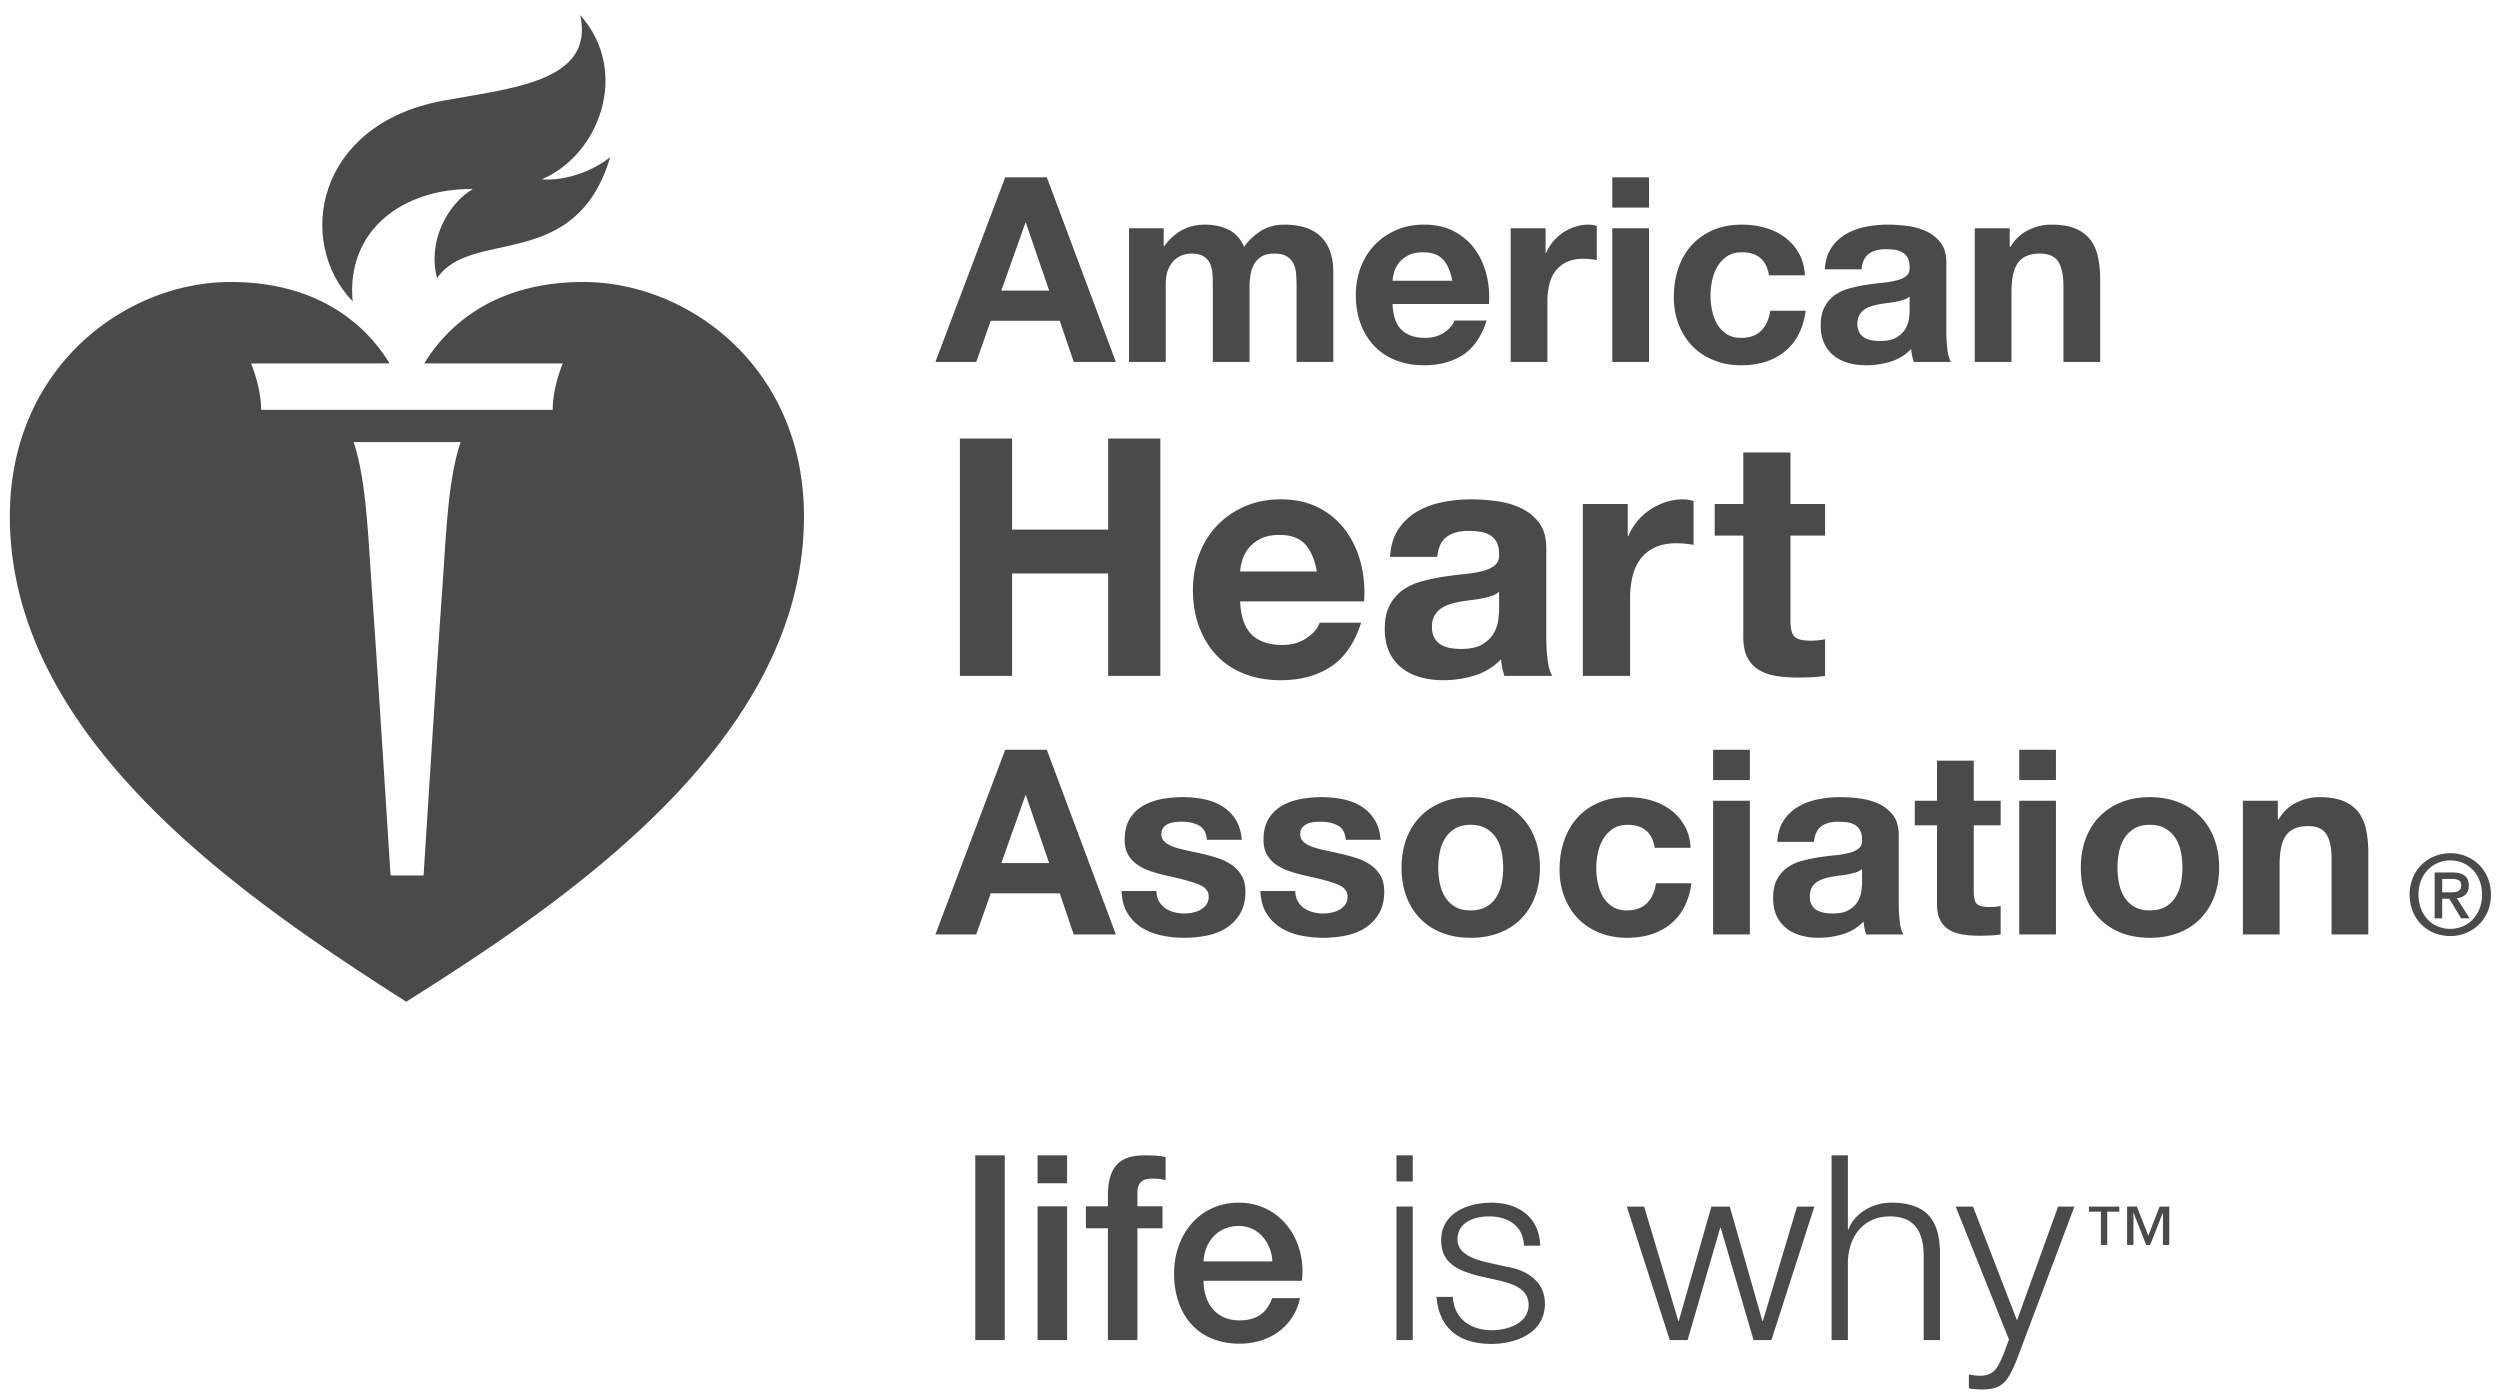 <svg xmlns="http://www.w3.org/2000/svg" id="Layer_1" version="1.1" viewBox="0 0 432 241.787"><defs><style>.st0{fill:#4a4a4b}</style></defs><path d="M81.7 32.659c-4.388 2.642-7.86 9.019-6.177 15.414 5.921-8.745 23.935-.854 29.925-20.93-3.993 3.212-9.206 4.132-11.837 3.833 9.817-4.064 15.436-18.503 6.648-28.373 2.59 11.637-12.214 12.647-23.835 14.822-21.831 4.11-25.39 24.334-15.486 34.65-1.14-12.236 8.608-19.535 20.762-19.416Z" class="st0"/><path d="M100.835 48.727c-16.483-.012-24.283 8.714-27.519 14.074l23.935.007s-1.739 3.989-1.745 8.018H45.125c-.013-3.983-1.745-8.018-1.745-8.018l23.937-.007c-3.238-5.36-11.041-14.086-27.522-14.074-17.948.013-38.002 14.535-38.093 40.325-.137 38.516 40.303 66.048 68.489 84.043 28.615-17.995 68.871-45.527 68.734-84.043-.087-25.79-20.145-40.312-38.09-40.325ZM76.368 102.6c-.904 12.597-3.173 48.686-3.173 48.686h-5.672l-.01-.174h-.037s-2.265-36.008-3.17-48.583c-.728-10.17-.975-19.426-3.206-26.145h18.412a.383.383 0 0 1-.004.019h.08c-2.245 6.731-2.482 16.006-3.22 26.197Zm104.524-71.96 11.93 31.9h-7.283l-2.412-7.106H171.2l-2.506 7.106h-7.056l12.061-31.9h7.193Zm.405 19.57-4.023-11.708h-.09l-4.155 11.709h8.268Zm19.79-10.77v3.13h.087c.836-1.192 1.84-2.114 3.017-2.772 1.178-.654 2.524-.981 4.045-.981 1.459 0 2.793.28 3.999.847s2.122 1.565 2.746 2.992c.685-1.01 1.617-1.904 2.792-2.68 1.178-.773 2.57-1.16 4.179-1.16 1.22 0 2.355.15 3.396.446 1.04.296 1.938.776 2.68 1.431.748.655 1.327 1.511 1.745 2.568.418 1.06.623 2.33.623 3.82V62.54h-6.345V49.45c0-.776-.031-1.505-.087-2.19-.062-.683-.225-1.282-.493-1.786a2.96 2.96 0 0 0-1.186-1.21c-.52-.296-1.227-.445-2.119-.445-.894 0-1.617.171-2.169.514a3.758 3.758 0 0 0-1.296 1.34 5.378 5.378 0 0 0-.624 1.876 14.183 14.183 0 0 0-.155 2.123V62.54h-6.346V49.58c0-.682-.015-1.358-.043-2.032a5.687 5.687 0 0 0-.38-1.851 2.878 2.878 0 0 0-1.116-1.365c-.524-.343-1.29-.514-2.303-.514-.296 0-.695.065-1.185.202-.489.131-.969.387-1.43.76-.461.371-.854.908-1.184 1.609-.328.698-.493 1.614-.493 2.746V62.54H195.1v-23.1h5.987Zm41.102 17.559c.954.922 2.325 1.386 4.114 1.386 1.278 0 2.38-.32 3.31-.963.922-.638 1.49-1.315 1.695-2.032h5.585c-.891 2.77-2.263 4.753-4.108 5.944-1.85 1.193-4.082 1.785-6.706 1.785-1.814 0-3.453-.29-4.912-.87-1.465-.582-2.7-1.408-3.709-2.48-1.016-1.072-1.795-2.353-2.35-3.843-.548-1.49-.822-3.126-.822-4.911 0-1.73.28-3.338.847-4.828s1.372-2.777 2.413-3.864c1.04-1.088 2.287-1.942 3.733-2.571 1.44-.624 3.042-.935 4.8-.935 1.97 0 3.683.38 5.142 1.137 1.458.76 2.655 1.78 3.596 3.06.935 1.282 1.614 2.74 2.032 4.38s.567 3.353.449 5.136H240.63c.087 2.056.604 3.546 1.558 4.469Zm7.174-12.152c-.76-.832-1.913-1.25-3.465-1.25-1.01 0-1.851.169-2.525.512-.666.342-1.203.766-1.608 1.274a4.718 4.718 0 0 0-.847 1.608c-.163.565-.262 1.072-.287 1.518h10.322c-.3-1.608-.83-2.83-1.59-3.662Zm17.715-5.407v4.288h.087a7.979 7.979 0 0 1 2.948-3.55 8.58 8.58 0 0 1 2.1-1.006 7.649 7.649 0 0 1 2.326-.355c.417 0 .878.074 1.383.224v5.897a10.533 10.533 0 0 0-1.072-.156 10.814 10.814 0 0 0-1.203-.069c-1.166 0-2.144.193-2.948.58a5.114 5.114 0 0 0-1.945 1.586c-.492.67-.841 1.452-1.053 2.347a12.92 12.92 0 0 0-.312 2.905V62.54h-6.345v-23.1h6.034Zm11.524-3.571v-5.23h6.346v5.23h-6.346Zm6.346 3.571v23.1h-6.346v-23.1h6.346Zm16.037 4.157c-1.01 0-1.857.231-2.543.692a5.484 5.484 0 0 0-1.677 1.786c-.43.732-.735 1.536-.916 2.415s-.268 1.749-.268 2.612c0 .835.087 1.683.268 2.546.18.864.468 1.649.873 2.347a4.999 4.999 0 0 0 1.627 1.72c.685.446 1.52.67 2.505.67 1.521 0 2.687-.427 3.51-1.274.816-.848 1.327-1.989 1.539-3.416h6.12c-.417 3.066-1.607 5.404-3.577 7.012-1.963 1.608-4.481 2.412-7.548 2.412-1.727 0-3.316-.29-4.756-.87-1.446-.582-2.674-1.392-3.69-2.433-1.01-1.044-1.801-2.288-2.368-3.734-.568-1.443-.848-3.03-.848-4.756 0-1.788.262-3.447.785-4.983.517-1.533 1.284-2.858 2.3-3.973 1.01-1.12 2.244-1.989 3.709-2.618 1.458-.624 3.123-.935 4.999-.935 1.37 0 2.692.178 3.958.536 1.265.355 2.393.9 3.397 1.63a8.66 8.66 0 0 1 2.43 2.727c.63 1.084.985 2.374 1.073 3.864h-6.208c-.418-2.652-1.982-3.977-4.694-3.977Zm15.465-.76a7.568 7.568 0 0 1 2.499-2.368c1.01-.596 2.15-1.02 3.415-1.272a19.276 19.276 0 0 1 3.821-.38c1.166 0 2.338.08 3.528.243a10.97 10.97 0 0 1 3.266.96 6.535 6.535 0 0 1 2.412 1.988c.624.85.935 1.976.935 3.375v12.02c0 1.042.063 2.039.18 2.992s.325 1.668.624 2.145h-6.432a8.19 8.19 0 0 1-.287-1.094 9.806 9.806 0 0 1-.162-1.14 8.233 8.233 0 0 1-3.571 2.19 14.315 14.315 0 0 1-4.202.623c-1.103 0-2.131-.13-3.079-.399a7.072 7.072 0 0 1-2.505-1.253 5.915 5.915 0 0 1-1.677-2.144c-.399-.866-.598-1.891-.598-3.085 0-1.309.23-2.387.692-3.235.46-.85 1.053-1.527 1.782-2.035a7.868 7.868 0 0 1 2.506-1.137 26.084 26.084 0 0 1 2.836-.605 48.67 48.67 0 0 1 2.817-.359 16.79 16.79 0 0 0 2.456-.402c.717-.177 1.278-.436 1.696-.779.417-.342.61-.841.579-1.499 0-.682-.112-1.228-.33-1.63a2.463 2.463 0 0 0-.898-.94 3.569 3.569 0 0 0-1.296-.443 10.47 10.47 0 0 0-1.583-.112c-1.253 0-2.232.267-2.949.803s-1.134 1.428-1.253 2.68h-6.345c.094-1.489.461-2.726 1.122-3.708Zm12.528 8.957a10.38 10.38 0 0 1-1.297.337c-.461.087-.941.161-1.452.224-.505.056-1.01.13-1.515.221-.48.09-.947.209-1.409.358s-.866.35-1.209.605c-.342.25-.617.574-.822.96-.212.386-.318.879-.318 1.471 0 .567.106 1.047.318 1.434.205.386.492.691.847.913.355.224.773.38 1.253.47.474.087.966.134 1.47.134 1.254 0 2.22-.208 2.906-.626.685-.418 1.19-.916 1.52-1.496.325-.58.53-1.169.599-1.764a12.05 12.05 0 0 0 .112-1.43v-2.369c-.268.24-.598.424-1.003.558Zm18.3-12.354v3.216h.13c.805-1.34 1.846-2.312 3.13-2.923 1.277-.61 2.592-.916 3.932-.916 1.696 0 3.086.23 4.177.692 1.084.46 1.944 1.103 2.568 1.92.623.82 1.066 1.82 1.315 2.994.255 1.175.38 2.478.38 3.908V62.54h-6.345V49.494c0-1.908-.293-3.329-.891-4.267-.599-.938-1.652-1.408-3.173-1.408-1.727 0-2.98.514-3.752 1.543-.773 1.028-1.16 2.717-1.16 5.07V62.54h-6.345v-23.1h6.034ZM174.887 75.778v15.739h16.601V75.778h9.02v41.014h-9.02V99.099h-16.601v17.693h-9.016V75.778h9.016Zm41.415 33.89c1.228 1.19 2.989 1.782 5.286 1.782 1.647 0 3.062-.411 4.252-1.234 1.184-.823 1.913-1.695 2.182-2.615h7.18c-1.147 3.562-2.91 6.109-5.286 7.639-2.374 1.533-5.248 2.3-8.615 2.3-2.338 0-4.444-.374-6.32-1.122-1.877-.748-3.466-1.808-4.769-3.188-1.3-1.378-2.306-3.027-3.013-4.94s-1.063-4.02-1.063-6.32c0-2.22.361-4.289 1.09-6.202.73-1.914 1.765-3.572 3.105-4.968 1.34-1.4 2.936-2.5 4.793-3.303 1.857-.805 3.917-1.21 6.177-1.21 2.526 0 4.732.493 6.608 1.465 1.876.979 3.416 2.29 4.625 3.936 1.203 1.649 2.076 3.525 2.612 5.632.536 2.107.729 4.307.573 6.604h-21.424c.112 2.643.782 4.56 2.007 5.744Zm9.22-15.623c-.972-1.073-2.462-1.609-4.452-1.609-1.302 0-2.38.222-3.244.661s-1.55.988-2.066 1.636c-.518.652-.885 1.34-1.094 2.07-.21.725-.334 1.377-.371 1.95h13.265c-.38-2.066-1.06-3.637-2.038-4.708Zm16.112-2.585a9.824 9.824 0 0 1 3.217-3.047c1.302-.764 2.767-1.31 4.4-1.633a24.806 24.806 0 0 1 4.912-.493c1.49 0 3.004.106 4.537.318 1.527.212 2.93.624 4.189 1.234 1.265.614 2.3 1.465 3.104 2.556.804 1.09 1.21 2.537 1.21 4.338v15.452c0 1.34.074 2.624.23 3.852.15 1.221.418 2.144.804 2.755h-8.278c-.15-.462-.274-.929-.367-1.409-.1-.477-.169-.966-.206-1.465-1.303 1.34-2.83 2.281-4.594 2.818a18.445 18.445 0 0 1-5.397.804c-1.422 0-2.743-.175-3.965-.518-1.228-.346-2.3-.882-3.216-1.608a7.46 7.46 0 0 1-2.157-2.758c-.517-1.113-.772-2.434-.772-3.964 0-1.686.293-3.073.885-4.164.598-1.094 1.358-1.963 2.3-2.614a10.383 10.383 0 0 1 3.216-1.465 34.46 34.46 0 0 1 3.652-.773 58.52 58.52 0 0 1 3.616-.461c1.184-.116 2.237-.287 3.16-.518.916-.23 1.645-.564 2.181-1.003.536-.443.786-1.085.748-1.926 0-.88-.143-1.58-.43-2.098a3.192 3.192 0 0 0-1.147-1.206 4.498 4.498 0 0 0-1.67-.573 13.493 13.493 0 0 0-2.039-.144c-1.608 0-2.873.343-3.79 1.035-.915.686-1.458 1.836-1.607 3.447h-8.16c.113-1.917.593-3.506 1.434-4.768Zm16.119 11.516a13.86 13.86 0 0 1-1.67.433c-.593.113-1.216.21-1.864.287-.655.075-1.303.172-1.957.287a14.46 14.46 0 0 0-1.808.458 5.48 5.48 0 0 0-1.552.776 3.7 3.7 0 0 0-1.06 1.234c-.268.499-.405 1.131-.405 1.895 0 .73.137 1.343.405 1.839.268.498.63.891 1.091 1.178.462.287.997.489 1.608.604.611.113 1.247.172 1.895.172 1.608 0 2.855-.268 3.734-.804s1.533-1.178 1.957-1.923c.417-.748.68-1.502.773-2.27.093-.766.143-1.38.143-1.838v-3.048c-.343.309-.773.549-1.29.72Zm23.523-15.885v5.517h.112c.38-.92.898-1.77 1.553-2.556a10.086 10.086 0 0 1 2.237-2.01 10.977 10.977 0 0 1 2.7-1.293 9.808 9.808 0 0 1 2.991-.462c.536 0 1.128.1 1.776.29v7.583c-.38-.075-.841-.144-1.377-.2a14.105 14.105 0 0 0-1.552-.087c-1.49 0-2.755.25-3.79.745-1.035.498-1.864 1.178-2.5 2.041-.629.86-1.078 1.864-1.346 3.017a16.416 16.416 0 0 0-.405 3.733v13.383h-8.159v-29.7h7.76Zm34.094 0v5.46h-5.977v14.704c0 1.378.231 2.3.692 2.758.462.458 1.378.69 2.755.69.461 0 .904-.02 1.322-.057.424-.037.822-.097 1.209-.175v6.32c-.692.116-1.458.194-2.3.231-.842.038-1.664.056-2.469.056-1.265 0-2.461-.087-3.59-.258-1.128-.172-2.125-.508-2.985-1.007-.867-.495-1.546-1.203-2.045-2.125-.492-.917-.741-2.126-.741-3.616v-17.52h-4.943v-5.46h4.943V78.19h8.152v8.9h5.978ZM180.892 129.57l11.93 31.9h-7.283l-2.412-7.103H171.2l-2.506 7.103h-7.056l12.061-31.9h7.193Zm.405 19.568-4.023-11.706h-.09l-4.155 11.706h8.268Zm18.964 6.592c.284.492.645.894 1.094 1.205.449.312.96.543 1.54.692a6.913 6.913 0 0 0 3.22.069 4.874 4.874 0 0 0 1.34-.492 3.05 3.05 0 0 0 1.006-.895c.268-.37.399-.842.399-1.405 0-.954-.63-1.671-1.898-2.148-1.266-.473-3.033-.95-5.295-1.427a31.209 31.209 0 0 1-2.702-.739 9.289 9.289 0 0 1-2.347-1.115 5.438 5.438 0 0 1-1.652-1.743c-.417-.7-.623-1.558-.623-2.57 0-1.487.287-2.709.87-3.663a6.41 6.41 0 0 1 2.3-2.256c.953-.552 2.025-.938 3.219-1.162a19.743 19.743 0 0 1 3.662-.334c1.25 0 2.465.119 3.643.355 1.172.24 2.225.642 3.148 1.206a7.254 7.254 0 0 1 2.3 2.257c.61.938.975 2.122 1.097 3.553h-6.034c-.087-1.222-.552-2.048-1.384-2.481-.835-.43-1.82-.645-2.948-.645-.358 0-.748.022-1.162.065-.418.044-.798.14-1.141.29a2.33 2.33 0 0 0-.87.648c-.24.284-.358.664-.358 1.14 0 .565.209 1.026.627 1.385.417.358.96.648 1.63.872.67.222 1.436.424 2.303.602.86.177 1.738.374 2.633.583.922.205 1.823.46 2.702.757a8.913 8.913 0 0 1 2.347 1.184 5.75 5.75 0 0 1 1.655 1.833c.414.729.623 1.63.623 2.702 0 1.52-.305 2.792-.916 3.82a7.366 7.366 0 0 1-2.388 2.481c-.985.624-2.11 1.063-3.375 1.319a19.719 19.719 0 0 1-3.864.377c-1.34 0-2.652-.134-3.93-.403-1.284-.267-2.425-.713-3.422-1.34a7.68 7.68 0 0 1-2.456-2.477c-.642-1.029-.99-2.316-1.05-3.865h6.03c0 .686.144 1.272.427 1.764Zm23.996 0c.28.492.642.894 1.09 1.205.45.312.96.543 1.54.692a6.937 6.937 0 0 0 3.223.069 4.909 4.909 0 0 0 1.34-.492 3.073 3.073 0 0 0 1.003-.895c.268-.37.4-.842.4-1.405 0-.954-.63-1.671-1.896-2.148-1.265-.473-3.035-.95-5.298-1.427a31.105 31.105 0 0 1-2.699-.739 9.23 9.23 0 0 1-2.348-1.115 5.45 5.45 0 0 1-1.655-1.743c-.417-.7-.623-1.558-.623-2.57 0-1.487.29-2.709.872-3.663a6.407 6.407 0 0 1 2.3-2.256c.954-.552 2.028-.938 3.218-1.162a19.746 19.746 0 0 1 3.665-.334 18.5 18.5 0 0 1 3.64.355c1.172.24 2.225.642 3.148 1.206a7.257 7.257 0 0 1 2.3 2.257c.61.938.978 2.122 1.097 3.553h-6.034c-.087-1.222-.548-2.048-1.383-2.481-.836-.43-1.82-.645-2.948-.645-.356 0-.749.022-1.16.065a3.82 3.82 0 0 0-1.14.29 2.35 2.35 0 0 0-.873.648c-.237.284-.355.664-.355 1.14 0 .565.205 1.026.623 1.385.418.358.96.648 1.633.872a20.22 20.22 0 0 0 2.3.602c.86.177 1.739.374 2.636.583.923.205 1.82.46 2.7.757a8.936 8.936 0 0 1 2.35 1.184 5.739 5.739 0 0 1 1.65 1.833c.419.729.624 1.63.624 2.702 0 1.52-.305 2.792-.916 3.82a7.368 7.368 0 0 1-2.387 2.481c-.985.624-2.107 1.063-3.372 1.319a19.762 19.762 0 0 1-7.798-.026c-1.284-.267-2.423-.713-3.42-1.34a7.689 7.689 0 0 1-2.46-2.477c-.638-1.029-.987-2.316-1.046-3.865h6.029c0 .686.143 1.272.43 1.764Zm18.78-10.812c.567-1.505 1.371-2.786 2.418-3.842 1.041-1.06 2.288-1.876 3.753-2.46 1.458-.58 3.097-.869 4.911-.869 1.82 0 3.466.29 4.943.87 1.47.583 2.73 1.399 3.77 2.459 1.042 1.056 1.846 2.337 2.413 3.842.567 1.502.854 3.18.854 5.024 0 1.848-.287 3.515-.854 5.005-.567 1.49-1.371 2.764-2.412 3.82s-2.3 1.87-3.771 2.435c-1.477.564-3.123.848-4.943.848-1.814 0-3.453-.284-4.911-.848-1.465-.564-2.712-1.377-3.753-2.434-1.047-1.057-1.851-2.331-2.418-3.821-.561-1.49-.848-3.157-.848-5.005 0-1.845.287-3.522.848-5.024Zm5.765 7.729c.181.879.487 1.667.917 2.365a4.945 4.945 0 0 0 1.72 1.677c.717.418 1.608.627 2.68.627 1.078 0 1.976-.21 2.705-.627a4.867 4.867 0 0 0 1.746-1.677c.43-.698.735-1.486.916-2.365a13.845 13.845 0 0 0 0-5.429c-.181-.894-.487-1.683-.916-2.368a5.143 5.143 0 0 0-1.746-1.677c-.729-.43-1.627-.645-2.705-.645-1.072 0-1.963.215-2.68.645-.71.433-1.284.99-1.72 1.677-.43.685-.736 1.474-.917 2.368a13.845 13.845 0 0 0 0 5.429Zm32.437-10.119c-1.01 0-1.858.23-2.543.692-.686.461-1.247 1.056-1.677 1.785s-.735 1.537-.916 2.413c-.18.879-.268 1.751-.268 2.614 0 .836.087 1.683.268 2.546.18.864.467 1.646.872 2.347a4.999 4.999 0 0 0 1.627 1.72c.686.446 1.521.67 2.506.67 1.52 0 2.687-.423 3.51-1.274.816-.848 1.327-1.988 1.539-3.419h6.12c-.417 3.07-1.607 5.407-3.577 7.016-1.964 1.608-4.482 2.412-7.548 2.412-1.727 0-3.316-.29-4.756-.87-1.446-.583-2.674-1.393-3.69-2.434-1.01-1.044-1.801-2.287-2.368-3.734-.568-1.442-.848-3.029-.848-4.755 0-1.789.262-3.447.785-4.983.517-1.534 1.284-2.858 2.3-3.977 1.01-1.116 2.244-1.989 3.709-2.612 1.458-.626 3.123-.938 4.998-.938 1.372 0 2.693.178 3.959.536 1.265.355 2.393.9 3.396 1.63a8.718 8.718 0 0 1 2.432 2.724c.629 1.087.984 2.378 1.071 3.865h-6.208c-.417-2.65-1.982-3.974-4.693-3.974Zm14.791-7.732v-5.227h6.345v5.227h-6.345Zm6.345 3.574v23.1h-6.345v-23.1h6.345Zm5.853 3.398a7.536 7.536 0 0 1 2.5-2.369c1.009-.596 2.15-1.02 3.415-1.275a19.49 19.49 0 0 1 3.82-.377c1.166 0 2.338.081 3.529.243 1.19.165 2.281.486 3.266.963a6.477 6.477 0 0 1 2.412 1.989c.623.847.935 1.972.935 3.372v12.017c0 1.044.062 2.041.18 2.995s.325 1.667.624 2.144h-6.433a8.315 8.315 0 0 1-.286-1.094 9.802 9.802 0 0 1-.162-1.14 8.231 8.231 0 0 1-3.572 2.19 14.421 14.421 0 0 1-4.2.624c-1.104 0-2.133-.134-3.08-.403-.954-.267-1.789-.682-2.506-1.25a5.912 5.912 0 0 1-1.676-2.143c-.4-.863-.599-1.892-.599-3.083 0-1.312.231-2.39.692-3.24.461-.848 1.054-1.525 1.783-2.033a8.083 8.083 0 0 1 2.505-1.14 26.866 26.866 0 0 1 2.837-.602 48.24 48.24 0 0 1 2.817-.358 16.372 16.372 0 0 0 2.456-.402c.717-.178 1.277-.44 1.695-.782.418-.34.61-.842.58-1.496 0-.686-.112-1.228-.33-1.63a2.451 2.451 0 0 0-.898-.938 3.519 3.519 0 0 0-1.297-.45 10.917 10.917 0 0 0-1.583-.108c-1.253 0-2.231.268-2.948.804s-1.135 1.427-1.253 2.68h-6.345c.093-1.49.461-2.727 1.122-3.708Zm12.528 8.956a10.45 10.45 0 0 1-1.296.337c-.462.087-.941.162-1.452.221a28.19 28.19 0 0 0-1.515.224c-.48.09-.948.21-1.409.359-.461.15-.866.349-1.21.601a2.836 2.836 0 0 0-.822.963c-.212.387-.318.88-.318 1.475 0 .563.106 1.04.318 1.427.206.39.493.695.848.916.355.225.773.38 1.253.47.474.088.966.135 1.47.135 1.253 0 2.22-.209 2.905-.627.686-.417 1.19-.916 1.521-1.496.324-.583.53-1.168.599-1.764.074-.598.112-1.075.112-1.43v-2.369c-.268.24-.599.424-1.004.558Zm24.957-12.354v4.245h-4.65v11.438c0 1.072.181 1.788.536 2.144.356.358 1.073.536 2.145.536.355 0 .698-.013 1.028-.044a8.53 8.53 0 0 0 .941-.134v4.915c-.536.09-1.134.15-1.789.177-.654.032-1.296.047-1.92.047-.984 0-1.92-.068-2.792-.202-.879-.134-1.658-.393-2.325-.783a4.12 4.12 0 0 1-1.59-1.651c-.386-.717-.579-1.655-.579-2.814v-13.629h-3.84v-4.245h3.84v-6.924h6.345v6.924h4.65Zm3.21-3.574v-5.227h6.345v5.227h-6.345Zm6.345 3.574v23.1h-6.345v-23.1h6.345Zm5.142 6.548c.568-1.505 1.372-2.786 2.413-3.842 1.04-1.06 2.294-1.876 3.752-2.46 1.458-.58 3.098-.869 4.912-.869 1.82 0 3.465.29 4.942.87 1.471.583 2.73 1.399 3.771 2.459 1.041 1.056 1.846 2.337 2.413 3.842.567 1.502.854 3.18.854 5.024 0 1.848-.287 3.515-.854 5.005s-1.372 2.764-2.413 3.82c-1.04 1.058-2.3 1.87-3.77 2.435-1.478.564-3.123.848-4.943.848-1.814 0-3.454-.284-4.912-.848s-2.711-1.377-3.752-2.434c-1.041-1.057-1.845-2.331-2.412-3.821-.568-1.49-.848-3.157-.848-5.005 0-1.845.28-3.522.848-5.024Zm5.76 7.729c.18.879.486 1.667.916 2.365a4.947 4.947 0 0 0 1.72 1.677c.717.418 1.608.627 2.68.627 1.08 0 1.977-.21 2.706-.627a4.865 4.865 0 0 0 1.745-1.677c.43-.698.736-1.486.916-2.365a13.845 13.845 0 0 0 0-5.429c-.18-.894-.486-1.683-.916-2.368a5.14 5.14 0 0 0-1.745-1.677c-.73-.43-1.627-.645-2.705-.645-1.073 0-1.964.215-2.68.645a5.215 5.215 0 0 0-1.72 1.677c-.43.685-.736 1.474-.917 2.368a13.845 13.845 0 0 0 0 5.429Zm27.438-14.277v3.217h.13c.805-1.34 1.846-2.316 3.13-2.927 1.277-.607 2.592-.913 3.932-.913 1.696 0 3.086.23 4.177.692 1.084.461 1.944 1.1 2.568 1.92.623.82 1.066 1.817 1.315 2.995.255 1.175.38 2.477.38 3.908v14.208h-6.345v-13.046c0-1.907-.293-3.328-.891-4.266-.599-.938-1.652-1.409-3.173-1.409-1.727 0-2.98.514-3.753 1.543-.772 1.028-1.159 2.717-1.159 5.07v12.108h-6.345v-23.1h6.034Zm29.818 23.377c-4.113 0-7.043-3.079-7.043-7.155 0-4.307 3.254-7.159 7.043-7.159 3.752 0 7.006 2.852 7.006 7.159 0 4.304-3.254 7.155-7.006 7.155Zm0-13.07c-3.097 0-5.51 2.43-5.51 5.915 0 3.253 2.107 5.912 5.51 5.912 3.06 0 5.473-2.41 5.473-5.912 0-3.484-2.412-5.915-5.473-5.915Zm-1.415 10.01h-1.302v-7.922h3.004c1.914 0 2.892.67 2.892 2.275 0 1.437-.879 2.029-2.07 2.163l2.22 3.484h-1.471l-2.05-3.388h-1.223v3.388Zm1.453-4.497c.978 0 1.839-.097 1.839-1.244 0-.956-.935-1.072-1.72-1.072h-1.572v2.316h1.453Zm-254.94 45.454h5.097v31.916h-5.097v-31.916Zm10.768 0h5.097v4.828h-5.097v-4.828Zm0 8.804h5.097v23.112h-5.097v-23.112Zm8.353 0h3.801v-1.923c0-5.9 3.084-6.881 6.392-6.881 1.61 0 2.772.087 3.576.312v3.98c-.67-.181-1.341-.272-2.368-.272-1.387 0-2.504.493-2.504 2.416v2.368h4.336v3.8h-4.336v19.312h-5.096v-19.313h-3.8v-3.799Zm20.331 12.875c0 3.62 1.968 6.84 6.214 6.84 2.95 0 4.74-1.296 5.633-3.846h4.827c-1.116 5.052-5.408 7.87-10.46 7.87-7.24 0-11.31-5.052-11.31-12.161 0-6.57 4.292-12.204 11.176-12.204 7.287 0 11.756 6.573 10.908 13.5h-16.988Zm11.891-3.354c-.177-3.216-2.368-6.124-5.81-6.124-3.531 0-5.945 2.684-6.081 6.124h11.891Zm21.437-18.325h2.817v4.513h-2.817v-4.513Zm0 8.85h2.817v23.066h-2.817v-23.065Zm22.034 6.751c-.134-3.487-2.818-5.051-6.034-5.051-2.506 0-5.454.981-5.454 3.976 0 2.506 2.861 3.397 4.784 3.89l3.752.85c3.22.493 6.573 2.369 6.573 6.392 0 5.005-4.961 6.928-9.253 6.928-5.363 0-9.031-2.502-9.477-8.134h2.817c.222 3.799 3.039 5.765 6.794 5.765 2.637 0 6.302-1.162 6.302-4.381 0-2.68-2.503-3.575-5.052-4.201l-3.618-.804c-3.669-.985-6.439-2.235-6.439-6.171 0-4.694 4.603-6.482 8.673-6.482 4.603 0 8.268 2.415 8.449 7.423h-2.817Zm17.773-6.75h2.995l5.9 19.758h.09l5.632-19.758h3.175l5.632 19.758h.09l5.9-19.758h2.995l-7.42 23.065h-3.086l-5.675-19.4h-.09l-5.632 19.4h-3.086l-7.42-23.065Zm35.389-8.851h2.813v12.827h.09c1.029-2.77 4.111-4.65 7.377-4.65 6.48 0 8.45 3.4 8.45 8.898v14.841h-2.818v-14.395c0-3.977-1.296-6.971-5.856-6.971-4.472 0-7.152 3.396-7.243 7.912v13.454H316.5v-31.916Zm21.44 8.851h2.995l7.599 19.668 7.108-19.668h2.818l-10.014 26.596c-1.61 3.89-2.549 5.008-6.08 5.008-1.119-.046-1.699-.046-2.147-.224v-2.368c.673.133 1.296.22 1.923.22 2.502 0 3.085-1.473 4.023-3.618l.985-2.64-9.21-22.974Zm28.27.885h-2.078v5.744h-1.094v-5.744h-2.076v-.885h5.248v.885Zm8.64 5.744h-1.095v-5.535h-.03l-2.176 5.535h-.692l-2.169-5.535h-.034v5.535h-1.094v-6.63h1.689l1.979 5.037 1.948-5.036h1.673v6.629Z" class="st0"/></svg>